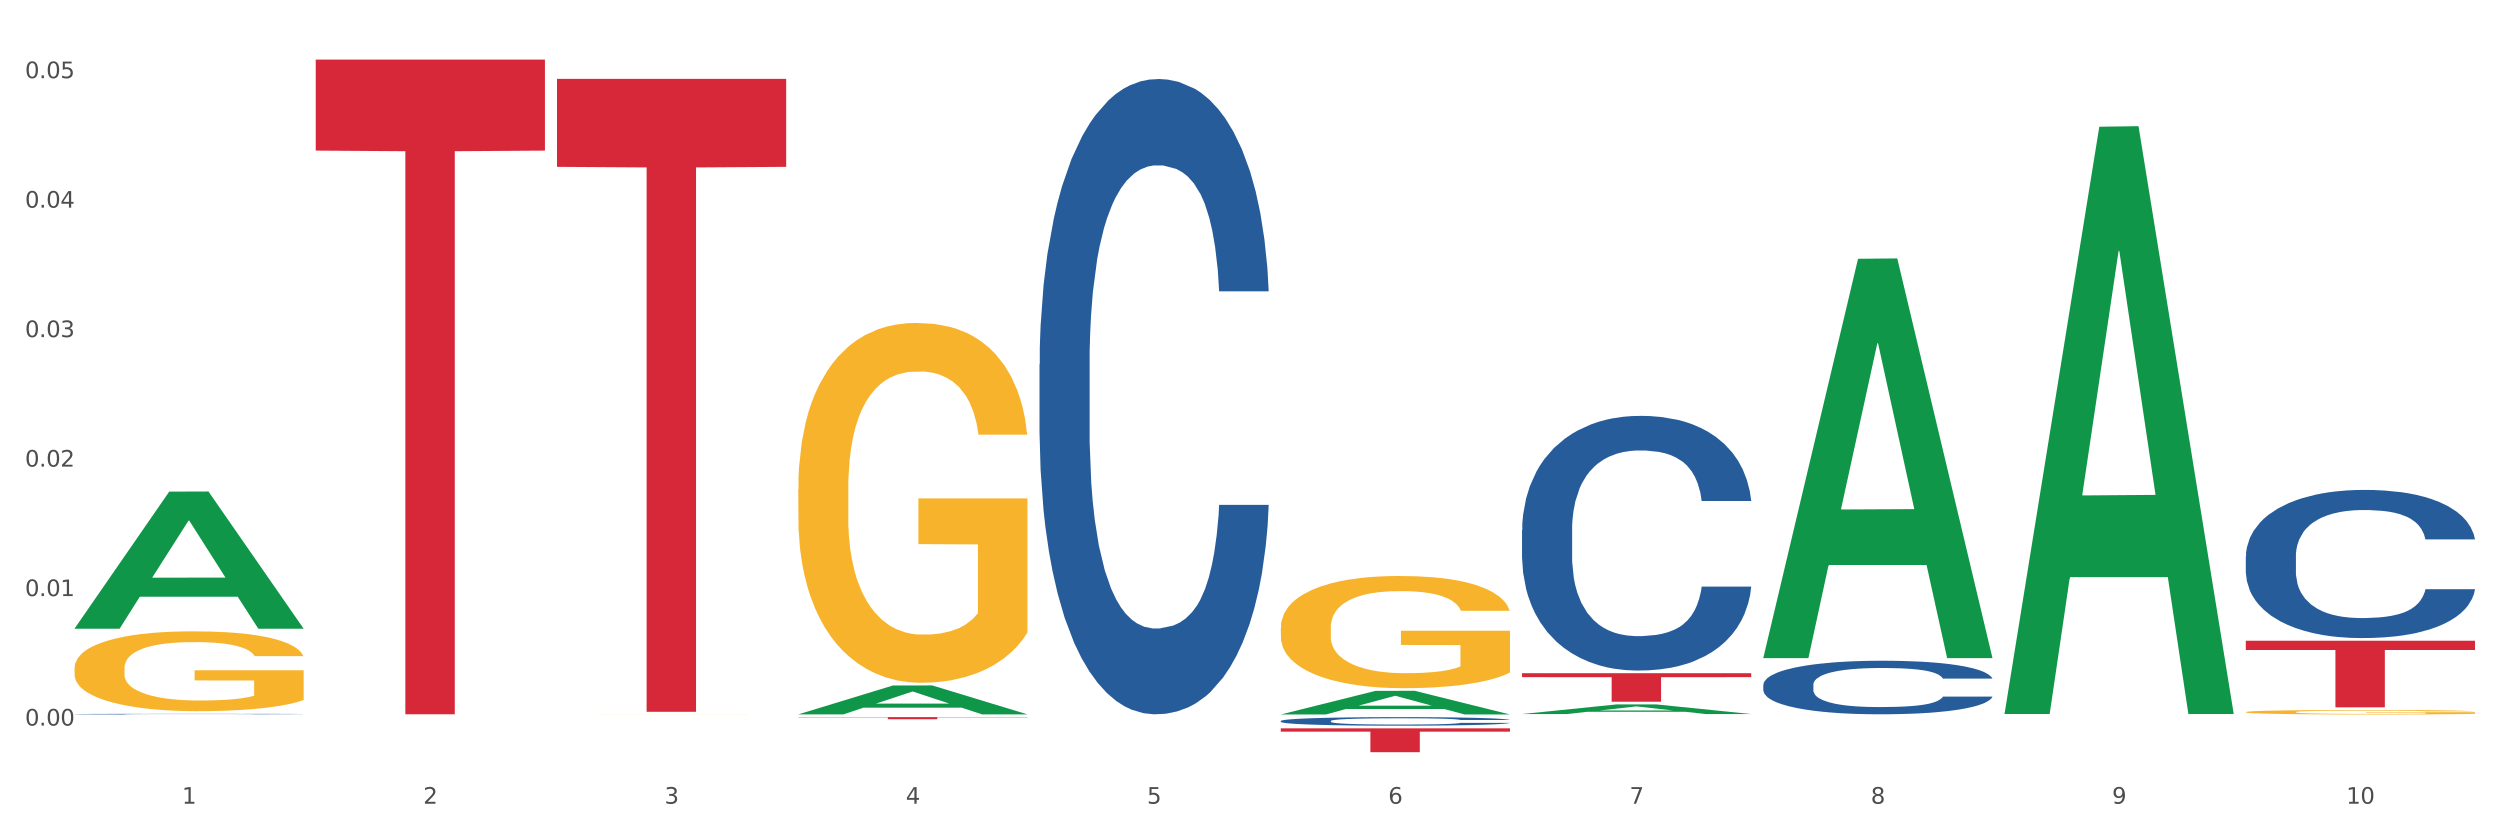 <?xml version="1.0" encoding="utf-8" standalone="no"?>
<!DOCTYPE svg PUBLIC "-//W3C//DTD SVG 1.1//EN"
  "http://www.w3.org/Graphics/SVG/1.1/DTD/svg11.dtd">
<svg xmlns:xlink="http://www.w3.org/1999/xlink" width="1080pt" height="360pt" viewBox="0 0 1080 360" xmlns="http://www.w3.org/2000/svg" version="1.1">
 <rect x="0" y="0" width="1080" height="360" fill="#333333" stroke="none"/>
 <defs>
  <style type="text/css">*{stroke-linejoin: round; stroke-linecap: butt}</style>
 </defs>
 <g id="figure_1">
  <g id="patch_1">
   <path d="M 0 360 
L 1080 360 
L 1080 0 
L 0 0 
z
" style="fill: #ffffff; stroke: #ffffff; stroke-linejoin: miter"/>
  </g>
  <g id="axes_1">
   <g id="matplotlib.axis_1">
    <g id="xtick_1">
     <g id="text_1">
      <!-- 1 -->
      <g style="fill: #4d4d4d" transform="translate(78.627 347.204) scale(0.096 -0.096)">
       <defs>
        <path id="DejaVuSans-31" d="M 794 531 
L 1825 531 
L 1825 4091 
L 703 3866 
L 703 4441 
L 1819 4666 
L 2450 4666 
L 2450 531 
L 3481 531 
L 3481 0 
L 794 0 
L 794 531 
z
" transform="scale(0.016)"/>
       </defs>
       <use xlink:href="#DejaVuSans-31"/>
      </g>
     </g>
    </g>
    <g id="xtick_2">
     <g id="text_2">
      <!-- 2 -->
      <g style="fill: #4d4d4d" transform="translate(182.851 347.204) scale(0.096 -0.096)">
       <defs>
        <path id="DejaVuSans-32" d="M 1228 531 
L 3431 531 
L 3431 0 
L 469 0 
L 469 531 
Q 828 903 1448 1529 
Q 2069 2156 2228 2338 
Q 2531 2678 2651 2914 
Q 2772 3150 2772 3378 
Q 2772 3750 2511 3984 
Q 2250 4219 1831 4219 
Q 1534 4219 1204 4116 
Q 875 4013 500 3803 
L 500 4441 
Q 881 4594 1212 4672 
Q 1544 4750 1819 4750 
Q 2544 4750 2975 4387 
Q 3406 4025 3406 3419 
Q 3406 3131 3298 2873 
Q 3191 2616 2906 2266 
Q 2828 2175 2409 1742 
Q 1991 1309 1228 531 
z
" transform="scale(0.016)"/>
       </defs>
       <use xlink:href="#DejaVuSans-32"/>
      </g>
     </g>
    </g>
    <g id="xtick_3">
     <g id="text_3">
      <!-- 3 -->
      <g style="fill: #4d4d4d" transform="translate(287.074 347.204) scale(0.096 -0.096)">
       <defs>
        <path id="DejaVuSans-33" d="M 2597 2516 
Q 3050 2419 3304 2112 
Q 3559 1806 3559 1356 
Q 3559 666 3084 287 
Q 2609 -91 1734 -91 
Q 1441 -91 1130 -33 
Q 819 25 488 141 
L 488 750 
Q 750 597 1062 519 
Q 1375 441 1716 441 
Q 2309 441 2620 675 
Q 2931 909 2931 1356 
Q 2931 1769 2642 2001 
Q 2353 2234 1838 2234 
L 1294 2234 
L 1294 2753 
L 1863 2753 
Q 2328 2753 2575 2939 
Q 2822 3125 2822 3475 
Q 2822 3834 2567 4026 
Q 2313 4219 1838 4219 
Q 1578 4219 1281 4162 
Q 984 4106 628 3988 
L 628 4550 
Q 988 4650 1302 4700 
Q 1616 4750 1894 4750 
Q 2613 4750 3031 4423 
Q 3450 4097 3450 3541 
Q 3450 3153 3228 2886 
Q 3006 2619 2597 2516 
z
" transform="scale(0.016)"/>
       </defs>
       <use xlink:href="#DejaVuSans-33"/>
      </g>
     </g>
    </g>
    <g id="xtick_4">
     <g id="text_4">
      <!-- 4 -->
      <g style="fill: #4d4d4d" transform="translate(391.298 347.204) scale(0.096 -0.096)">
       <defs>
        <path id="DejaVuSans-34" d="M 2419 4116 
L 825 1625 
L 2419 1625 
L 2419 4116 
z
M 2253 4666 
L 3047 4666 
L 3047 1625 
L 3713 1625 
L 3713 1100 
L 3047 1100 
L 3047 0 
L 2419 0 
L 2419 1100 
L 313 1100 
L 313 1709 
L 2253 4666 
z
" transform="scale(0.016)"/>
       </defs>
       <use xlink:href="#DejaVuSans-34"/>
      </g>
     </g>
    </g>
    <g id="xtick_5">
     <g id="text_5">
      <!-- 5 -->
      <g style="fill: #4d4d4d" transform="translate(495.522 347.204) scale(0.096 -0.096)">
       <defs>
        <path id="DejaVuSans-35" d="M 691 4666 
L 3169 4666 
L 3169 4134 
L 1269 4134 
L 1269 2991 
Q 1406 3038 1543 3061 
Q 1681 3084 1819 3084 
Q 2600 3084 3056 2656 
Q 3513 2228 3513 1497 
Q 3513 744 3044 326 
Q 2575 -91 1722 -91 
Q 1428 -91 1123 -41 
Q 819 9 494 109 
L 494 744 
Q 775 591 1075 516 
Q 1375 441 1709 441 
Q 2250 441 2565 725 
Q 2881 1009 2881 1497 
Q 2881 1984 2565 2268 
Q 2250 2553 1709 2553 
Q 1456 2553 1204 2497 
Q 953 2441 691 2322 
L 691 4666 
z
" transform="scale(0.016)"/>
       </defs>
       <use xlink:href="#DejaVuSans-35"/>
      </g>
     </g>
    </g>
    <g id="xtick_6">
     <g id="text_6">
      <!-- 6 -->
      <g style="fill: #4d4d4d" transform="translate(599.745 347.204) scale(0.096 -0.096)">
       <defs>
        <path id="DejaVuSans-36" d="M 2113 2584 
Q 1688 2584 1439 2293 
Q 1191 2003 1191 1497 
Q 1191 994 1439 701 
Q 1688 409 2113 409 
Q 2538 409 2786 701 
Q 3034 994 3034 1497 
Q 3034 2003 2786 2293 
Q 2538 2584 2113 2584 
z
M 3366 4563 
L 3366 3988 
Q 3128 4100 2886 4159 
Q 2644 4219 2406 4219 
Q 1781 4219 1451 3797 
Q 1122 3375 1075 2522 
Q 1259 2794 1537 2939 
Q 1816 3084 2150 3084 
Q 2853 3084 3261 2657 
Q 3669 2231 3669 1497 
Q 3669 778 3244 343 
Q 2819 -91 2113 -91 
Q 1303 -91 875 529 
Q 447 1150 447 2328 
Q 447 3434 972 4092 
Q 1497 4750 2381 4750 
Q 2619 4750 2861 4703 
Q 3103 4656 3366 4563 
z
" transform="scale(0.016)"/>
       </defs>
       <use xlink:href="#DejaVuSans-36"/>
      </g>
     </g>
    </g>
    <g id="xtick_7">
     <g id="text_7">
      <!-- 7 -->
      <g style="fill: #4d4d4d" transform="translate(703.969 347.204) scale(0.096 -0.096)">
       <defs>
        <path id="DejaVuSans-37" d="M 525 4666 
L 3525 4666 
L 3525 4397 
L 1831 0 
L 1172 0 
L 2766 4134 
L 525 4134 
L 525 4666 
z
" transform="scale(0.016)"/>
       </defs>
       <use xlink:href="#DejaVuSans-37"/>
      </g>
     </g>
    </g>
    <g id="xtick_8">
     <g id="text_8">
      <!-- 8 -->
      <g style="fill: #4d4d4d" transform="translate(808.193 347.204) scale(0.096 -0.096)">
       <defs>
        <path id="DejaVuSans-38" d="M 2034 2216 
Q 1584 2216 1326 1975 
Q 1069 1734 1069 1313 
Q 1069 891 1326 650 
Q 1584 409 2034 409 
Q 2484 409 2743 651 
Q 3003 894 3003 1313 
Q 3003 1734 2745 1975 
Q 2488 2216 2034 2216 
z
M 1403 2484 
Q 997 2584 770 2862 
Q 544 3141 544 3541 
Q 544 4100 942 4425 
Q 1341 4750 2034 4750 
Q 2731 4750 3128 4425 
Q 3525 4100 3525 3541 
Q 3525 3141 3298 2862 
Q 3072 2584 2669 2484 
Q 3125 2378 3379 2068 
Q 3634 1759 3634 1313 
Q 3634 634 3220 271 
Q 2806 -91 2034 -91 
Q 1263 -91 848 271 
Q 434 634 434 1313 
Q 434 1759 690 2068 
Q 947 2378 1403 2484 
z
M 1172 3481 
Q 1172 3119 1398 2916 
Q 1625 2713 2034 2713 
Q 2441 2713 2670 2916 
Q 2900 3119 2900 3481 
Q 2900 3844 2670 4047 
Q 2441 4250 2034 4250 
Q 1625 4250 1398 4047 
Q 1172 3844 1172 3481 
z
" transform="scale(0.016)"/>
       </defs>
       <use xlink:href="#DejaVuSans-38"/>
      </g>
     </g>
    </g>
    <g id="xtick_9">
     <g id="text_9">
      <!-- 9 -->
      <g style="fill: #4d4d4d" transform="translate(912.416 347.204) scale(0.096 -0.096)">
       <defs>
        <path id="DejaVuSans-39" d="M 703 97 
L 703 672 
Q 941 559 1184 500 
Q 1428 441 1663 441 
Q 2288 441 2617 861 
Q 2947 1281 2994 2138 
Q 2813 1869 2534 1725 
Q 2256 1581 1919 1581 
Q 1219 1581 811 2004 
Q 403 2428 403 3163 
Q 403 3881 828 4315 
Q 1253 4750 1959 4750 
Q 2769 4750 3195 4129 
Q 3622 3509 3622 2328 
Q 3622 1225 3098 567 
Q 2575 -91 1691 -91 
Q 1453 -91 1209 -44 
Q 966 3 703 97 
z
M 1959 2075 
Q 2384 2075 2632 2365 
Q 2881 2656 2881 3163 
Q 2881 3666 2632 3958 
Q 2384 4250 1959 4250 
Q 1534 4250 1286 3958 
Q 1038 3666 1038 3163 
Q 1038 2656 1286 2365 
Q 1534 2075 1959 2075 
z
" transform="scale(0.016)"/>
       </defs>
       <use xlink:href="#DejaVuSans-39"/>
      </g>
     </g>
    </g>
    <g id="xtick_10">
     <g id="text_10">
      <!-- 10 -->
      <g style="fill: #4d4d4d" transform="translate(1013.586 347.204) scale(0.096 -0.096)">
       <defs>
        <path id="DejaVuSans-30" d="M 2034 4250 
Q 1547 4250 1301 3770 
Q 1056 3291 1056 2328 
Q 1056 1369 1301 889 
Q 1547 409 2034 409 
Q 2525 409 2770 889 
Q 3016 1369 3016 2328 
Q 3016 3291 2770 3770 
Q 2525 4250 2034 4250 
z
M 2034 4750 
Q 2819 4750 3233 4129 
Q 3647 3509 3647 2328 
Q 3647 1150 3233 529 
Q 2819 -91 2034 -91 
Q 1250 -91 836 529 
Q 422 1150 422 2328 
Q 422 3509 836 4129 
Q 1250 4750 2034 4750 
z
" transform="scale(0.016)"/>
       </defs>
       <use xlink:href="#DejaVuSans-31"/>
       <use xlink:href="#DejaVuSans-30" transform="translate(63.623 0)"/>
      </g>
     </g>
    </g>
    <g id="xtick_11"/>
    <g id="xtick_12"/>
    <g id="xtick_13"/>
    <g id="xtick_14"/>
    <g id="xtick_15"/>
    <g id="xtick_16"/>
    <g id="xtick_17"/>
    <g id="xtick_18"/>
    <g id="xtick_19"/>
   </g>
   <g id="matplotlib.axis_2">
    <g id="ytick_1">
     <g id="text_11">
      <!-- 0.00 -->
      <g style="fill: #4d4d4d" transform="translate(10.8 313.445) scale(0.096 -0.096)">
       <defs>
        <path id="DejaVuSans-2e" d="M 684 794 
L 1344 794 
L 1344 0 
L 684 0 
L 684 794 
z
" transform="scale(0.016)"/>
       </defs>
       <use xlink:href="#DejaVuSans-30"/>
       <use xlink:href="#DejaVuSans-2e" transform="translate(63.623 0)"/>
       <use xlink:href="#DejaVuSans-30" transform="translate(95.41 0)"/>
       <use xlink:href="#DejaVuSans-30" transform="translate(159.033 0)"/>
      </g>
     </g>
    </g>
    <g id="ytick_2">
     <g id="text_12">
      <!-- 0.01 -->
      <g style="fill: #4d4d4d" transform="translate(10.8 257.511) scale(0.096 -0.096)">
       <use xlink:href="#DejaVuSans-30"/>
       <use xlink:href="#DejaVuSans-2e" transform="translate(63.623 0)"/>
       <use xlink:href="#DejaVuSans-30" transform="translate(95.41 0)"/>
       <use xlink:href="#DejaVuSans-31" transform="translate(159.033 0)"/>
      </g>
     </g>
    </g>
    <g id="ytick_3">
     <g id="text_13">
      <!-- 0.02 -->
      <g style="fill: #4d4d4d" transform="translate(10.8 201.576) scale(0.096 -0.096)">
       <use xlink:href="#DejaVuSans-30"/>
       <use xlink:href="#DejaVuSans-2e" transform="translate(63.623 0)"/>
       <use xlink:href="#DejaVuSans-30" transform="translate(95.41 0)"/>
       <use xlink:href="#DejaVuSans-32" transform="translate(159.033 0)"/>
      </g>
     </g>
    </g>
    <g id="ytick_4">
     <g id="text_14">
      <!-- 0.03 -->
      <g style="fill: #4d4d4d" transform="translate(10.8 145.642) scale(0.096 -0.096)">
       <use xlink:href="#DejaVuSans-30"/>
       <use xlink:href="#DejaVuSans-2e" transform="translate(63.623 0)"/>
       <use xlink:href="#DejaVuSans-30" transform="translate(95.41 0)"/>
       <use xlink:href="#DejaVuSans-33" transform="translate(159.033 0)"/>
      </g>
     </g>
    </g>
    <g id="ytick_5">
     <g id="text_15">
      <!-- 0.04 -->
      <g style="fill: #4d4d4d" transform="translate(10.8 89.708) scale(0.096 -0.096)">
       <use xlink:href="#DejaVuSans-30"/>
       <use xlink:href="#DejaVuSans-2e" transform="translate(63.623 0)"/>
       <use xlink:href="#DejaVuSans-30" transform="translate(95.41 0)"/>
       <use xlink:href="#DejaVuSans-34" transform="translate(159.033 0)"/>
      </g>
     </g>
    </g>
    <g id="ytick_6">
     <g id="text_16">
      <!-- 0.05 -->
      <g style="fill: #4d4d4d" transform="translate(10.8 33.774) scale(0.096 -0.096)">
       <use xlink:href="#DejaVuSans-30"/>
       <use xlink:href="#DejaVuSans-2e" transform="translate(63.623 0)"/>
       <use xlink:href="#DejaVuSans-30" transform="translate(95.41 0)"/>
       <use xlink:href="#DejaVuSans-35" transform="translate(159.033 0)"/>
      </g>
     </g>
    </g>
    <g id="ytick_7"/>
    <g id="ytick_8"/>
    <g id="ytick_9"/>
    <g id="ytick_10"/>
    <g id="ytick_11"/>
   </g>
   <g id="PolyCollection_1">
    <path d="M 32.175 271.496 
L 32.277 271.44 
L 73.107 212.381 
L 90.051 212.325 
L 131.187 271.607 
L 111.589 271.607 
L 102.709 257.803 
L 60.552 257.803 
L 60.246 258.025 
L 51.671 271.607 
L 32.175 271.607 
L 32.175 271.496 
L 65.86 249.564 
L 97.401 249.509 
L 81.783 224.961 
L 81.579 224.85 
L 81.375 225.017 
L 65.758 249.509 
L 65.86 249.564 
L 32.175 271.496 
z
" clip-path="url(#p82b0fb949b)" style="fill: #109648"/>
    <path d="M 32.175 288.681 
L 32.292 288.649 
L 32.292 287.515 
L 32.526 286.539 
L 33.695 284.177 
L 35.448 282.224 
L 36.734 281.185 
L 38.02 280.334 
L 39.54 279.484 
L 41.41 278.602 
L 44.8 277.31 
L 46.904 276.649 
L 49.476 275.956 
L 54.152 274.948 
L 57.542 274.381 
L 61.049 273.909 
L 66.777 273.342 
L 70.517 273.09 
L 74.492 272.901 
L 79.285 272.775 
L 82.909 272.744 
L 90.858 272.838 
L 97.638 273.121 
L 100.911 273.342 
L 105.119 273.72 
L 107.34 273.972 
L 110.964 274.476 
L 114.705 275.137 
L 117.277 275.704 
L 121.134 276.775 
L 124.057 277.846 
L 126.745 279.169 
L 128.148 280.082 
L 129.2 280.933 
L 130.135 281.909 
L 131.071 283.452 
L 110.029 283.452 
L 109.211 282.35 
L 107.925 281.311 
L 106.054 280.303 
L 104.418 279.673 
L 101.612 278.885 
L 99.041 278.381 
L 96.352 278.003 
L 93.079 277.688 
L 90.507 277.531 
L 86.883 277.405 
L 79.752 277.436 
L 74.96 277.688 
L 71.686 278.003 
L 69.582 278.287 
L 67.712 278.602 
L 65.608 279.043 
L 63.153 279.704 
L 61.399 280.303 
L 59.646 281.059 
L 58.243 281.814 
L 56.957 282.696 
L 55.905 283.641 
L 55.087 284.618 
L 54.386 285.814 
L 53.801 287.799 
L 53.801 292.114 
L 54.035 293.09 
L 54.619 294.381 
L 55.321 295.358 
L 56.49 296.523 
L 57.542 297.311 
L 59.529 298.444 
L 61.75 299.389 
L 63.504 299.988 
L 65.257 300.492 
L 68.296 301.185 
L 71.686 301.752 
L 74.609 302.098 
L 78.583 302.413 
L 81.272 302.539 
L 83.61 302.602 
L 89.338 302.602 
L 93.429 302.508 
L 97.988 302.287 
L 101.495 302.004 
L 104.418 301.657 
L 107.691 301.09 
L 109.795 300.555 
L 109.795 293.972 
L 84.078 293.941 
L 84.078 289.563 
L 131.187 289.563 
L 131.187 302.413 
L 129.2 303.074 
L 126.979 303.673 
L 124.641 304.208 
L 121.134 304.87 
L 116.926 305.5 
L 113.185 305.941 
L 109.211 306.319 
L 104.535 306.665 
L 98.456 306.98 
L 94.715 307.106 
L 90.039 307.2 
L 84.545 307.232 
L 79.752 307.169 
L 75.076 307.011 
L 70.167 306.728 
L 65.374 306.319 
L 61.75 305.909 
L 58.126 305.405 
L 54.269 304.744 
L 51.229 304.114 
L 48.891 303.547 
L 46.32 302.822 
L 43.514 301.878 
L 41.41 301.027 
L 39.54 300.145 
L 37.552 299.011 
L 36.15 298.035 
L 34.747 296.807 
L 33.928 295.893 
L 32.993 294.476 
L 32.292 292.492 
L 32.175 288.681 
z
" clip-path="url(#p82b0fb949b)" style="fill: #f7b32b"/>
    <path d="M 344.846 309.797 
L 443.858 309.797 
L 443.858 309.925 
L 404.91 309.925 
L 404.91 310.712 
L 383.559 310.712 
L 383.559 309.925 
L 344.846 309.925 
L 344.846 309.798 
L 344.846 309.797 
z
" clip-path="url(#p82b0fb949b)" style="fill: #d62839"/>
    <path d="M 240.622 34.078 
L 339.635 34.078 
L 339.635 72.074 
L 300.687 72.331 
L 300.687 307.496 
L 279.336 307.496 
L 279.336 72.331 
L 240.622 72.074 
L 240.622 34.334 
L 240.622 34.078 
z
" clip-path="url(#p82b0fb949b)" style="fill: #d62839"/>
    <path d="M 136.399 25.759 
L 235.411 25.759 
L 235.411 65.06 
L 196.463 65.325 
L 196.463 308.563 
L 175.112 308.563 
L 175.112 65.325 
L 136.399 65.06 
L 136.399 26.025 
L 136.399 25.759 
z
" clip-path="url(#p82b0fb949b)" style="fill: #d62839"/>
    <path d="M 32.175 308.5 
L 32.292 308.5 
L 32.292 308.492 
L 32.643 308.482 
L 33.931 308.463 
L 35.569 308.449 
L 38.378 308.432 
L 39.899 308.425 
L 41.889 308.418 
L 45.985 308.405 
L 50.667 308.394 
L 53.944 308.388 
L 56.401 308.385 
L 61.902 308.378 
L 65.062 308.375 
L 68.339 308.373 
L 71.148 308.371 
L 75.829 308.369 
L 79.575 308.368 
L 83.905 308.368 
L 87.533 308.368 
L 92.331 308.369 
L 99.354 308.373 
L 102.045 308.375 
L 105.674 308.378 
L 109.419 308.382 
L 112.462 308.386 
L 115.973 308.392 
L 119.601 308.4 
L 123.112 308.411 
L 125.57 308.42 
L 127.559 308.43 
L 129.315 308.442 
L 130.602 308.455 
L 131.187 308.466 
L 109.77 308.466 
L 109.185 308.456 
L 108.014 308.445 
L 106.844 308.438 
L 105.557 308.432 
L 103.567 308.426 
L 101.811 308.421 
L 98.886 308.416 
L 96.194 308.413 
L 93.97 308.411 
L 91.278 308.41 
L 85.543 308.408 
L 81.447 308.408 
L 78.872 308.409 
L 75.712 308.41 
L 73.021 308.412 
L 69.861 308.415 
L 67.403 308.418 
L 64.945 308.423 
L 63.541 308.426 
L 61.434 308.432 
L 60.03 308.437 
L 58.157 308.445 
L 57.104 308.451 
L 55.231 308.466 
L 54.412 308.478 
L 54.061 308.485 
L 53.827 308.494 
L 53.827 308.536 
L 54.529 308.554 
L 55.114 308.562 
L 56.05 308.572 
L 57.806 308.583 
L 60.381 308.595 
L 63.072 308.603 
L 65.296 308.608 
L 67.403 308.612 
L 69.509 308.615 
L 72.084 308.618 
L 74.191 308.619 
L 77.351 308.621 
L 81.096 308.622 
L 84.022 308.622 
L 89.991 308.62 
L 92.683 308.619 
L 95.257 308.617 
L 98.066 308.614 
L 100.29 308.611 
L 101.577 308.609 
L 103.684 308.603 
L 105.322 308.598 
L 106.727 308.592 
L 107.663 308.587 
L 108.717 308.579 
L 109.536 308.569 
L 109.77 308.565 
L 131.187 308.565 
L 130.719 308.574 
L 129.9 308.584 
L 128.262 308.596 
L 126.974 308.603 
L 124.985 308.612 
L 122.878 308.62 
L 119.952 308.628 
L 117.26 308.634 
L 114.451 308.64 
L 111.408 308.644 
L 105.908 308.651 
L 103.918 308.653 
L 99.705 308.656 
L 96.428 308.658 
L 91.629 308.66 
L 86.714 308.661 
L 81.564 308.661 
L 77 308.661 
L 71.967 308.659 
L 68.807 308.658 
L 65.296 308.655 
L 61.2 308.651 
L 57.338 308.647 
L 53.71 308.641 
L 50.316 308.635 
L 47.156 308.628 
L 43.059 308.617 
L 40.016 308.606 
L 37.793 308.595 
L 36.271 308.586 
L 34.75 308.575 
L 33.931 308.567 
L 32.643 308.549 
L 32.175 308.531 
L 32.175 308.5 
z
" clip-path="url(#p82b0fb949b)" style="fill: #255c99"/>
    <path d="M 449.069 157.447 
L 449.187 157.196 
L 449.187 150.178 
L 449.538 140.653 
L 450.825 123.108 
L 452.464 109.824 
L 455.272 94.283 
L 456.794 87.767 
L 458.783 80.498 
L 462.88 68.717 
L 467.561 58.692 
L 470.838 53.177 
L 473.296 49.668 
L 478.797 43.402 
L 481.957 40.645 
L 485.234 38.389 
L 488.042 36.885 
L 492.724 35.131 
L 496.469 34.379 
L 500.799 34.128 
L 504.427 34.379 
L 509.226 35.381 
L 516.248 38.389 
L 518.94 40.144 
L 522.568 43.151 
L 526.313 47.162 
L 529.356 51.172 
L 532.867 56.937 
L 536.495 64.456 
L 540.006 73.981 
L 542.464 82.754 
L 544.454 92.028 
L 546.209 103.307 
L 547.497 115.588 
L 548.082 125.865 
L 526.664 125.865 
L 526.079 116.591 
L 524.909 106.565 
L 523.738 99.798 
L 522.451 94.283 
L 520.461 88.017 
L 518.706 84.007 
L 515.78 79.245 
L 513.088 76.237 
L 510.864 74.482 
L 508.173 72.978 
L 502.438 71.475 
L 498.342 71.475 
L 495.767 71.976 
L 492.607 73.229 
L 489.915 74.984 
L 486.755 77.991 
L 484.297 81.25 
L 481.84 85.511 
L 480.435 88.519 
L 478.328 94.033 
L 476.924 98.544 
L 475.051 106.315 
L 473.998 111.829 
L 472.126 126.116 
L 471.306 136.643 
L 470.955 143.912 
L 470.721 151.932 
L 470.721 191.033 
L 471.423 208.579 
L 472.009 216.098 
L 472.945 224.62 
L 474.7 235.648 
L 477.275 246.426 
L 479.967 254.196 
L 482.191 258.959 
L 484.297 262.468 
L 486.404 265.225 
L 488.979 267.731 
L 491.085 269.235 
L 494.245 270.739 
L 497.991 271.491 
L 500.916 271.491 
L 506.885 270.238 
L 509.577 268.984 
L 512.152 267.23 
L 514.961 264.473 
L 517.184 261.465 
L 518.472 259.209 
L 520.578 254.447 
L 522.217 249.434 
L 523.621 243.669 
L 524.558 238.656 
L 525.611 231.137 
L 526.43 222.615 
L 526.664 218.103 
L 548.082 218.103 
L 547.614 227.126 
L 546.795 235.899 
L 545.156 247.679 
L 543.869 254.447 
L 541.879 262.718 
L 539.772 269.736 
L 536.846 277.506 
L 534.155 283.271 
L 531.346 288.284 
L 528.303 292.796 
L 522.802 299.062 
L 520.813 300.817 
L 516.599 303.824 
L 513.322 305.579 
L 508.524 307.333 
L 503.608 308.336 
L 498.459 308.587 
L 493.894 308.085 
L 488.862 306.582 
L 485.702 305.078 
L 482.191 302.822 
L 478.094 299.313 
L 474.232 295.052 
L 470.604 290.039 
L 467.21 284.274 
L 464.05 277.757 
L 459.954 266.979 
L 456.911 256.452 
L 454.687 246.677 
L 453.166 238.406 
L 451.644 227.878 
L 450.825 220.61 
L 449.538 203.064 
L 449.069 186.772 
L 449.069 157.447 
z
" clip-path="url(#p82b0fb949b)" style="fill: #255c99"/>
    <path d="M 657.517 290.818 
L 756.529 290.818 
L 756.529 292.533 
L 717.581 292.544 
L 717.581 303.155 
L 696.23 303.155 
L 696.23 292.544 
L 657.517 292.533 
L 657.517 290.83 
L 657.517 290.818 
z
" clip-path="url(#p82b0fb949b)" style="fill: #d62839"/>
    <path d="M 553.293 311.461 
L 553.41 311.457 
L 553.41 311.363 
L 553.761 311.234 
L 555.049 310.998 
L 556.687 310.818 
L 559.496 310.609 
L 561.017 310.521 
L 563.007 310.423 
L 567.103 310.264 
L 571.785 310.129 
L 575.062 310.054 
L 577.52 310.007 
L 583.02 309.923 
L 586.18 309.885 
L 589.457 309.855 
L 592.266 309.835 
L 596.948 309.811 
L 600.693 309.801 
L 605.023 309.797 
L 608.651 309.801 
L 613.45 309.814 
L 620.472 309.855 
L 623.164 309.879 
L 626.792 309.919 
L 630.537 309.973 
L 633.58 310.027 
L 637.091 310.105 
L 640.719 310.207 
L 644.23 310.335 
L 646.688 310.453 
L 648.677 310.578 
L 650.433 310.731 
L 651.72 310.896 
L 652.306 311.035 
L 630.888 311.035 
L 630.303 310.91 
L 629.132 310.774 
L 627.962 310.683 
L 626.675 310.609 
L 624.685 310.524 
L 622.929 310.47 
L 620.004 310.406 
L 617.312 310.365 
L 615.088 310.342 
L 612.396 310.321 
L 606.661 310.301 
L 602.565 310.301 
L 599.99 310.308 
L 596.83 310.325 
L 594.139 310.349 
L 590.979 310.389 
L 588.521 310.433 
L 586.063 310.49 
L 584.659 310.531 
L 582.552 310.605 
L 581.148 310.666 
L 579.275 310.771 
L 578.222 310.845 
L 576.349 311.038 
L 575.53 311.18 
L 575.179 311.278 
L 574.945 311.386 
L 574.945 311.914 
L 575.647 312.15 
L 576.232 312.252 
L 577.168 312.367 
L 578.924 312.516 
L 581.499 312.661 
L 584.191 312.766 
L 586.414 312.83 
L 588.521 312.877 
L 590.628 312.914 
L 593.202 312.948 
L 595.309 312.969 
L 598.469 312.989 
L 602.214 312.999 
L 605.14 312.999 
L 611.109 312.982 
L 613.801 312.965 
L 616.375 312.942 
L 619.184 312.904 
L 621.408 312.864 
L 622.695 312.833 
L 624.802 312.769 
L 626.441 312.702 
L 627.845 312.624 
L 628.781 312.556 
L 629.835 312.455 
L 630.654 312.34 
L 630.888 312.279 
L 652.306 312.279 
L 651.837 312.401 
L 651.018 312.519 
L 649.38 312.678 
L 648.092 312.769 
L 646.103 312.881 
L 643.996 312.975 
L 641.07 313.08 
L 638.378 313.158 
L 635.569 313.226 
L 632.526 313.286 
L 627.026 313.371 
L 625.036 313.395 
L 620.823 313.435 
L 617.546 313.459 
L 612.747 313.482 
L 607.832 313.496 
L 602.682 313.499 
L 598.118 313.493 
L 593.085 313.472 
L 589.925 313.452 
L 586.414 313.422 
L 582.318 313.374 
L 578.456 313.317 
L 574.828 313.249 
L 571.434 313.171 
L 568.274 313.084 
L 564.177 312.938 
L 561.135 312.796 
L 558.911 312.664 
L 557.389 312.553 
L 555.868 312.411 
L 555.049 312.313 
L 553.761 312.076 
L 553.293 311.856 
L 553.293 311.461 
z
" clip-path="url(#p82b0fb949b)" style="fill: #255c99"/>
    <path d="M 761.74 295.832 
L 761.857 295.811 
L 761.857 295.22 
L 762.208 294.417 
L 763.496 292.938 
L 765.134 291.818 
L 767.943 290.509 
L 769.465 289.959 
L 771.454 289.347 
L 775.551 288.354 
L 780.232 287.509 
L 783.509 287.044 
L 785.967 286.748 
L 791.467 286.22 
L 794.627 285.988 
L 797.904 285.798 
L 800.713 285.671 
L 805.395 285.523 
L 809.14 285.46 
L 813.47 285.439 
L 817.098 285.46 
L 821.897 285.544 
L 828.919 285.798 
L 831.611 285.946 
L 835.239 286.199 
L 838.984 286.537 
L 842.027 286.875 
L 845.538 287.361 
L 849.166 287.995 
L 852.677 288.798 
L 855.135 289.537 
L 857.125 290.319 
L 858.88 291.269 
L 860.168 292.304 
L 860.753 293.17 
L 839.335 293.17 
L 838.75 292.389 
L 837.58 291.544 
L 836.409 290.973 
L 835.122 290.509 
L 833.132 289.981 
L 831.377 289.643 
L 828.451 289.241 
L 825.759 288.988 
L 823.535 288.84 
L 820.843 288.713 
L 815.109 288.586 
L 811.012 288.586 
L 808.438 288.629 
L 805.278 288.734 
L 802.586 288.882 
L 799.426 289.136 
L 796.968 289.41 
L 794.51 289.769 
L 793.106 290.023 
L 790.999 290.488 
L 789.595 290.868 
L 787.722 291.523 
L 786.669 291.987 
L 784.796 293.192 
L 783.977 294.079 
L 783.626 294.692 
L 783.392 295.368 
L 783.392 298.663 
L 784.094 300.142 
L 784.679 300.776 
L 785.616 301.494 
L 787.371 302.423 
L 789.946 303.332 
L 792.638 303.987 
L 794.862 304.388 
L 796.968 304.684 
L 799.075 304.916 
L 801.65 305.127 
L 803.756 305.254 
L 806.916 305.381 
L 810.661 305.444 
L 813.587 305.444 
L 819.556 305.339 
L 822.248 305.233 
L 824.823 305.085 
L 827.632 304.853 
L 829.855 304.599 
L 831.143 304.409 
L 833.249 304.008 
L 834.888 303.585 
L 836.292 303.099 
L 837.229 302.677 
L 838.282 302.043 
L 839.101 301.325 
L 839.335 300.945 
L 860.753 300.945 
L 860.285 301.705 
L 859.465 302.444 
L 857.827 303.437 
L 856.539 304.008 
L 854.55 304.705 
L 852.443 305.296 
L 849.517 305.951 
L 846.825 306.437 
L 844.017 306.86 
L 840.974 307.24 
L 835.473 307.768 
L 833.483 307.916 
L 829.27 308.169 
L 825.993 308.317 
L 821.195 308.465 
L 816.279 308.55 
L 811.13 308.571 
L 806.565 308.529 
L 801.533 308.402 
L 798.373 308.275 
L 794.862 308.085 
L 790.765 307.789 
L 786.903 307.43 
L 783.275 307.008 
L 779.881 306.522 
L 776.721 305.972 
L 772.625 305.064 
L 769.582 304.177 
L 767.358 303.353 
L 765.837 302.656 
L 764.315 301.768 
L 763.496 301.156 
L 762.208 299.677 
L 761.74 298.304 
L 761.74 295.832 
z
" clip-path="url(#p82b0fb949b)" style="fill: #255c99"/>
    <path d="M 970.188 240.399 
L 970.305 240.341 
L 970.305 238.704 
L 970.656 236.482 
L 971.943 232.39 
L 973.582 229.292 
L 976.39 225.667 
L 977.912 224.147 
L 979.902 222.452 
L 983.998 219.705 
L 988.679 217.366 
L 991.956 216.08 
L 994.414 215.262 
L 999.915 213.8 
L 1003.075 213.157 
L 1006.352 212.631 
L 1009.161 212.28 
L 1013.842 211.871 
L 1017.587 211.696 
L 1021.917 211.637 
L 1025.546 211.696 
L 1030.344 211.93 
L 1037.366 212.631 
L 1040.058 213.04 
L 1043.686 213.742 
L 1047.431 214.677 
L 1050.474 215.612 
L 1053.985 216.957 
L 1057.613 218.711 
L 1061.125 220.932 
L 1063.582 222.978 
L 1065.572 225.141 
L 1067.327 227.772 
L 1068.615 230.636 
L 1069.2 233.033 
L 1047.782 233.033 
L 1047.197 230.87 
L 1046.027 228.532 
L 1044.857 226.953 
L 1043.569 225.667 
L 1041.58 224.206 
L 1039.824 223.271 
L 1036.898 222.16 
L 1034.206 221.458 
L 1031.983 221.049 
L 1029.291 220.698 
L 1023.556 220.348 
L 1019.46 220.348 
L 1016.885 220.465 
L 1013.725 220.757 
L 1011.033 221.166 
L 1007.873 221.868 
L 1005.415 222.628 
L 1002.958 223.621 
L 1001.553 224.323 
L 999.447 225.609 
L 998.042 226.661 
L 996.17 228.473 
L 995.116 229.76 
L 993.244 233.092 
L 992.424 235.547 
L 992.073 237.242 
L 991.839 239.113 
L 991.839 248.232 
L 992.541 252.325 
L 993.127 254.078 
L 994.063 256.066 
L 995.818 258.638 
L 998.393 261.152 
L 1001.085 262.964 
L 1003.309 264.075 
L 1005.415 264.893 
L 1007.522 265.536 
L 1010.097 266.121 
L 1012.203 266.472 
L 1015.363 266.822 
L 1019.109 266.998 
L 1022.035 266.998 
L 1028.003 266.705 
L 1030.695 266.413 
L 1033.27 266.004 
L 1036.079 265.361 
L 1038.303 264.659 
L 1039.59 264.133 
L 1041.697 263.023 
L 1043.335 261.853 
L 1044.739 260.509 
L 1045.676 259.34 
L 1046.729 257.586 
L 1047.548 255.598 
L 1047.782 254.546 
L 1069.2 254.546 
L 1068.732 256.651 
L 1067.913 258.697 
L 1066.274 261.444 
L 1064.987 263.023 
L 1062.997 264.952 
L 1060.89 266.589 
L 1057.965 268.401 
L 1055.273 269.745 
L 1052.464 270.914 
L 1049.421 271.967 
L 1043.92 273.428 
L 1041.931 273.837 
L 1037.717 274.539 
L 1034.44 274.948 
L 1029.642 275.357 
L 1024.726 275.591 
L 1019.577 275.65 
L 1015.012 275.533 
L 1009.98 275.182 
L 1006.82 274.831 
L 1003.309 274.305 
L 999.212 273.487 
L 995.35 272.493 
L 991.722 271.324 
L 988.328 269.979 
L 985.168 268.459 
L 981.072 265.945 
L 978.029 263.49 
L 975.805 261.21 
L 974.284 259.281 
L 972.762 256.826 
L 971.943 255.131 
L 970.656 251.039 
L 970.188 247.239 
L 970.188 240.399 
z
" clip-path="url(#p82b0fb949b)" style="fill: #255c99"/>
    <path d="M 970.188 307.615 
L 970.304 307.613 
L 970.304 307.549 
L 970.538 307.494 
L 971.707 307.361 
L 973.461 307.251 
L 974.747 307.192 
L 976.032 307.144 
L 977.552 307.096 
L 979.422 307.046 
L 982.813 306.973 
L 984.917 306.936 
L 987.488 306.897 
L 992.164 306.84 
L 995.554 306.808 
L 999.061 306.782 
L 1004.789 306.75 
L 1008.53 306.735 
L 1012.505 306.725 
L 1017.297 306.718 
L 1020.921 306.716 
L 1028.87 306.721 
L 1035.65 306.737 
L 1038.923 306.75 
L 1043.132 306.771 
L 1045.353 306.785 
L 1048.977 306.814 
L 1052.717 306.851 
L 1055.289 306.883 
L 1059.147 306.943 
L 1062.069 307.004 
L 1064.758 307.078 
L 1066.161 307.13 
L 1067.213 307.178 
L 1068.148 307.233 
L 1069.083 307.32 
L 1048.041 307.32 
L 1047.223 307.258 
L 1045.937 307.199 
L 1044.067 307.142 
L 1042.43 307.107 
L 1039.625 307.062 
L 1037.053 307.034 
L 1034.364 307.013 
L 1031.091 306.995 
L 1028.52 306.986 
L 1024.896 306.979 
L 1017.765 306.981 
L 1012.972 306.995 
L 1009.699 307.013 
L 1007.595 307.029 
L 1005.724 307.046 
L 1003.62 307.071 
L 1001.165 307.109 
L 999.412 307.142 
L 997.659 307.185 
L 996.256 307.228 
L 994.97 307.277 
L 993.918 307.331 
L 993.1 307.386 
L 992.398 307.453 
L 991.814 307.565 
L 991.814 307.809 
L 992.047 307.864 
L 992.632 307.936 
L 993.333 307.992 
L 994.502 308.057 
L 995.554 308.102 
L 997.542 308.166 
L 999.763 308.219 
L 1001.516 308.253 
L 1003.27 308.281 
L 1006.309 308.32 
L 1009.699 308.352 
L 1012.621 308.372 
L 1016.596 308.389 
L 1019.285 308.397 
L 1021.623 308.4 
L 1027.351 308.4 
L 1031.442 308.395 
L 1036.001 308.382 
L 1039.508 308.366 
L 1042.43 308.347 
L 1045.704 308.315 
L 1047.808 308.285 
L 1047.808 307.913 
L 1022.09 307.912 
L 1022.09 307.665 
L 1069.2 307.665 
L 1069.2 308.389 
L 1067.213 308.427 
L 1064.992 308.461 
L 1062.654 308.491 
L 1059.147 308.528 
L 1054.938 308.564 
L 1051.198 308.588 
L 1047.223 308.61 
L 1042.547 308.629 
L 1036.469 308.647 
L 1032.728 308.654 
L 1028.052 308.66 
L 1022.558 308.661 
L 1017.765 308.658 
L 1013.089 308.649 
L 1008.179 308.633 
L 1003.387 308.61 
L 999.763 308.587 
L 996.139 308.558 
L 992.281 308.521 
L 989.242 308.485 
L 986.904 308.453 
L 984.332 308.413 
L 981.527 308.359 
L 979.422 308.311 
L 977.552 308.262 
L 975.565 308.198 
L 974.162 308.143 
L 972.759 308.073 
L 971.941 308.022 
L 971.006 307.942 
L 970.304 307.83 
L 970.188 307.615 
z
" clip-path="url(#p82b0fb949b)" style="fill: #f7b32b"/>
    <path d="M 553.293 271.227 
L 553.41 271.183 
L 553.41 269.589 
L 553.644 268.217 
L 554.813 264.897 
L 556.566 262.153 
L 557.852 260.692 
L 559.138 259.497 
L 560.658 258.301 
L 562.528 257.062 
L 565.918 255.247 
L 568.022 254.317 
L 570.594 253.343 
L 575.27 251.927 
L 578.66 251.13 
L 582.167 250.466 
L 587.895 249.669 
L 591.636 249.315 
L 595.61 249.05 
L 600.403 248.873 
L 604.027 248.828 
L 611.976 248.961 
L 618.756 249.359 
L 622.029 249.669 
L 626.237 250.201 
L 628.458 250.555 
L 632.082 251.263 
L 635.823 252.193 
L 638.395 252.989 
L 642.252 254.494 
L 645.175 255.999 
L 647.863 257.859 
L 649.266 259.142 
L 650.318 260.338 
L 651.253 261.71 
L 652.189 263.879 
L 631.147 263.879 
L 630.329 262.33 
L 629.043 260.869 
L 627.173 259.452 
L 625.536 258.567 
L 622.73 257.46 
L 620.159 256.752 
L 617.47 256.221 
L 614.197 255.778 
L 611.625 255.557 
L 608.001 255.38 
L 600.87 255.424 
L 596.078 255.778 
L 592.805 256.221 
L 590.7 256.619 
L 588.83 257.062 
L 586.726 257.682 
L 584.271 258.611 
L 582.518 259.452 
L 580.764 260.515 
L 579.361 261.577 
L 578.075 262.817 
L 577.023 264.145 
L 576.205 265.517 
L 575.504 267.199 
L 574.919 269.988 
L 574.919 276.052 
L 575.153 277.424 
L 575.737 279.239 
L 576.439 280.612 
L 577.608 282.25 
L 578.66 283.356 
L 580.647 284.95 
L 582.868 286.278 
L 584.622 287.119 
L 586.375 287.827 
L 589.415 288.801 
L 592.805 289.598 
L 595.727 290.085 
L 599.702 290.527 
L 602.39 290.704 
L 604.728 290.793 
L 610.456 290.793 
L 614.548 290.66 
L 619.107 290.35 
L 622.613 289.952 
L 625.536 289.465 
L 628.809 288.668 
L 630.913 287.916 
L 630.913 278.664 
L 605.196 278.62 
L 605.196 272.467 
L 652.306 272.467 
L 652.306 290.527 
L 650.318 291.457 
L 648.097 292.298 
L 645.759 293.051 
L 642.252 293.98 
L 638.044 294.866 
L 634.303 295.485 
L 630.329 296.016 
L 625.653 296.503 
L 619.574 296.946 
L 615.833 297.123 
L 611.158 297.256 
L 605.663 297.3 
L 600.87 297.212 
L 596.195 296.99 
L 591.285 296.592 
L 586.492 296.016 
L 582.868 295.441 
L 579.244 294.733 
L 575.387 293.803 
L 572.347 292.918 
L 570.009 292.121 
L 567.438 291.103 
L 564.632 289.775 
L 562.528 288.58 
L 560.658 287.34 
L 558.67 285.747 
L 557.268 284.374 
L 555.865 282.648 
L 555.047 281.364 
L 554.111 279.372 
L 553.41 276.583 
L 553.293 271.227 
z
" clip-path="url(#p82b0fb949b)" style="fill: #f7b32b"/>
    <path d="M 344.846 211.339 
L 344.963 211.197 
L 344.963 206.086 
L 345.197 201.684 
L 346.366 191.035 
L 348.119 182.232 
L 349.405 177.546 
L 350.691 173.712 
L 352.21 169.879 
L 354.081 165.903 
L 357.471 160.082 
L 359.575 157.1 
L 362.147 153.976 
L 366.823 149.432 
L 370.213 146.877 
L 373.72 144.747 
L 379.448 142.191 
L 383.188 141.055 
L 387.163 140.203 
L 391.956 139.635 
L 395.579 139.493 
L 403.529 139.919 
L 410.309 141.197 
L 413.582 142.191 
L 417.79 143.895 
L 420.011 145.031 
L 423.635 147.303 
L 427.376 150.284 
L 429.947 152.84 
L 433.805 157.668 
L 436.728 162.495 
L 439.416 168.459 
L 440.819 172.576 
L 441.871 176.41 
L 442.806 180.812 
L 443.741 187.769 
L 422.7 187.769 
L 421.882 182.8 
L 420.596 178.114 
L 418.725 173.57 
L 417.089 170.731 
L 414.283 167.181 
L 411.711 164.909 
L 409.023 163.205 
L 405.75 161.785 
L 403.178 161.075 
L 399.554 160.507 
L 392.423 160.649 
L 387.63 161.785 
L 384.357 163.205 
L 382.253 164.483 
L 380.383 165.903 
L 378.279 167.891 
L 375.824 170.873 
L 374.07 173.57 
L 372.317 176.978 
L 370.914 180.386 
L 369.628 184.361 
L 368.576 188.621 
L 367.758 193.023 
L 367.056 198.418 
L 366.472 207.364 
L 366.472 226.816 
L 366.706 231.217 
L 367.29 237.039 
L 367.992 241.441 
L 369.161 246.694 
L 370.213 250.244 
L 372.2 255.355 
L 374.421 259.615 
L 376.174 262.313 
L 377.928 264.585 
L 380.967 267.708 
L 384.357 270.264 
L 387.28 271.826 
L 391.254 273.246 
L 393.943 273.814 
L 396.281 274.098 
L 402.009 274.098 
L 406.1 273.672 
L 410.659 272.678 
L 414.166 271.4 
L 417.089 269.838 
L 420.362 267.282 
L 422.466 264.869 
L 422.466 235.193 
L 396.748 235.051 
L 396.748 215.315 
L 443.858 215.315 
L 443.858 273.246 
L 441.871 276.228 
L 439.65 278.925 
L 437.312 281.339 
L 433.805 284.321 
L 429.597 287.161 
L 425.856 289.149 
L 421.882 290.852 
L 417.206 292.414 
L 411.127 293.834 
L 407.386 294.402 
L 402.71 294.828 
L 397.216 294.97 
L 392.423 294.686 
L 387.747 293.976 
L 382.838 292.698 
L 378.045 290.852 
L 374.421 289.007 
L 370.797 286.735 
L 366.94 283.753 
L 363.9 280.913 
L 361.562 278.357 
L 358.99 275.092 
L 356.185 270.832 
L 354.081 266.998 
L 352.21 263.023 
L 350.223 257.911 
L 348.82 253.51 
L 347.418 247.972 
L 346.599 243.854 
L 345.664 237.465 
L 344.963 228.52 
L 344.846 211.339 
z
" clip-path="url(#p82b0fb949b)" style="fill: #f7b32b"/>
    <path d="M 240.622 308.646 
L 240.739 308.646 
L 240.739 308.645 
L 240.973 308.644 
L 242.142 308.642 
L 243.895 308.64 
L 245.181 308.64 
L 246.467 308.639 
L 247.987 308.638 
L 249.857 308.637 
L 253.247 308.636 
L 255.351 308.636 
L 257.923 308.635 
L 262.599 308.634 
L 265.989 308.634 
L 269.496 308.634 
L 275.224 308.633 
L 278.965 308.633 
L 282.939 308.633 
L 287.732 308.633 
L 291.356 308.633 
L 299.305 308.633 
L 306.085 308.633 
L 309.358 308.633 
L 313.566 308.633 
L 315.788 308.634 
L 319.411 308.634 
L 323.152 308.635 
L 325.724 308.635 
L 329.581 308.636 
L 332.504 308.637 
L 335.193 308.638 
L 336.595 308.639 
L 337.647 308.639 
L 338.583 308.64 
L 339.518 308.642 
L 318.476 308.642 
L 317.658 308.641 
L 316.372 308.64 
L 314.502 308.639 
L 312.865 308.638 
L 310.06 308.638 
L 307.488 308.637 
L 304.799 308.637 
L 301.526 308.637 
L 298.954 308.637 
L 295.33 308.636 
L 288.2 308.637 
L 283.407 308.637 
L 280.134 308.637 
L 278.03 308.637 
L 276.159 308.637 
L 274.055 308.638 
L 271.6 308.638 
L 269.847 308.639 
L 268.093 308.64 
L 266.69 308.64 
L 265.405 308.641 
L 264.352 308.642 
L 263.534 308.642 
L 262.833 308.643 
L 262.248 308.645 
L 262.248 308.649 
L 262.482 308.65 
L 263.067 308.651 
L 263.768 308.651 
L 264.937 308.652 
L 265.989 308.653 
L 267.976 308.654 
L 270.197 308.655 
L 271.951 308.655 
L 273.704 308.656 
L 276.744 308.656 
L 280.134 308.657 
L 283.056 308.657 
L 287.031 308.657 
L 289.719 308.657 
L 292.057 308.657 
L 297.785 308.657 
L 301.877 308.657 
L 306.436 308.657 
L 309.943 308.657 
L 312.865 308.657 
L 316.138 308.656 
L 318.242 308.656 
L 318.242 308.65 
L 292.525 308.65 
L 292.525 308.647 
L 339.635 308.647 
L 339.635 308.657 
L 337.647 308.658 
L 335.426 308.658 
L 333.088 308.659 
L 329.581 308.659 
L 325.373 308.66 
L 321.632 308.66 
L 317.658 308.661 
L 312.982 308.661 
L 306.903 308.661 
L 303.163 308.661 
L 298.487 308.661 
L 292.992 308.661 
L 288.2 308.661 
L 283.524 308.661 
L 278.614 308.661 
L 273.821 308.661 
L 270.197 308.66 
L 266.574 308.66 
L 262.716 308.659 
L 259.677 308.659 
L 257.339 308.658 
L 254.767 308.658 
L 251.961 308.657 
L 249.857 308.656 
L 247.987 308.655 
L 246 308.654 
L 244.597 308.654 
L 243.194 308.653 
L 242.376 308.652 
L 241.441 308.651 
L 240.739 308.649 
L 240.622 308.646 
z
" clip-path="url(#p82b0fb949b)" style="fill: #f7b32b"/>
    <path d="M 657.517 229.088 
L 657.634 228.988 
L 657.634 226.174 
L 657.985 222.356 
L 659.272 215.322 
L 660.911 209.996 
L 663.72 203.766 
L 665.241 201.153 
L 667.231 198.239 
L 671.327 193.516 
L 676.008 189.497 
L 679.285 187.286 
L 681.743 185.879 
L 687.244 183.367 
L 690.404 182.262 
L 693.681 181.357 
L 696.49 180.754 
L 701.171 180.051 
L 704.916 179.749 
L 709.247 179.649 
L 712.875 179.749 
L 717.673 180.151 
L 724.695 181.357 
L 727.387 182.061 
L 731.015 183.266 
L 734.76 184.874 
L 737.803 186.482 
L 741.314 188.793 
L 744.943 191.808 
L 748.454 195.626 
L 750.911 199.143 
L 752.901 202.861 
L 754.657 207.383 
L 755.944 212.307 
L 756.529 216.427 
L 735.112 216.427 
L 734.526 212.709 
L 733.356 208.69 
L 732.186 205.976 
L 730.898 203.766 
L 728.909 201.254 
L 727.153 199.646 
L 724.227 197.737 
L 721.535 196.531 
L 719.312 195.827 
L 716.62 195.224 
L 710.885 194.621 
L 706.789 194.621 
L 704.214 194.822 
L 701.054 195.325 
L 698.362 196.028 
L 695.202 197.234 
L 692.745 198.54 
L 690.287 200.249 
L 688.882 201.455 
L 686.776 203.665 
L 685.371 205.474 
L 683.499 208.589 
L 682.445 210.8 
L 680.573 216.528 
L 679.754 220.748 
L 679.402 223.662 
L 679.168 226.878 
L 679.168 242.554 
L 679.871 249.588 
L 680.456 252.602 
L 681.392 256.019 
L 683.148 260.44 
L 685.722 264.761 
L 688.414 267.876 
L 690.638 269.786 
L 692.745 271.192 
L 694.851 272.298 
L 697.426 273.303 
L 699.533 273.906 
L 702.693 274.508 
L 706.438 274.81 
L 709.364 274.81 
L 715.332 274.308 
L 718.024 273.805 
L 720.599 273.102 
L 723.408 271.996 
L 725.632 270.79 
L 726.919 269.886 
L 729.026 267.977 
L 730.664 265.967 
L 732.069 263.656 
L 733.005 261.646 
L 734.058 258.632 
L 734.877 255.215 
L 735.112 253.406 
L 756.529 253.406 
L 756.061 257.024 
L 755.242 260.541 
L 753.603 265.264 
L 752.316 267.977 
L 750.326 271.293 
L 748.22 274.107 
L 745.294 277.222 
L 742.602 279.533 
L 739.793 281.543 
L 736.75 283.351 
L 731.249 285.863 
L 729.26 286.567 
L 725.046 287.773 
L 721.769 288.476 
L 716.971 289.18 
L 712.055 289.582 
L 706.906 289.682 
L 702.341 289.481 
L 697.309 288.878 
L 694.149 288.275 
L 690.638 287.371 
L 686.542 285.964 
L 682.679 284.256 
L 679.051 282.246 
L 675.657 279.935 
L 672.497 277.322 
L 668.401 273.001 
L 665.358 268.781 
L 663.134 264.862 
L 661.613 261.546 
L 660.091 257.325 
L 659.272 254.411 
L 657.985 247.377 
L 657.517 240.845 
L 657.517 229.088 
z
" clip-path="url(#p82b0fb949b)" style="fill: #255c99"/>
    <path d="M 970.188 276.786 
L 1069.2 276.786 
L 1069.2 280.787 
L 1030.252 280.814 
L 1030.252 305.58 
L 1008.901 305.58 
L 1008.901 280.814 
L 970.188 280.787 
L 970.188 276.813 
L 970.188 276.786 
z
" clip-path="url(#p82b0fb949b)" style="fill: #d62839"/>
    <path d="M 553.293 314.636 
L 652.306 314.636 
L 652.306 316.069 
L 613.358 316.079 
L 613.358 324.95 
L 592.006 324.95 
L 592.006 316.079 
L 553.293 316.069 
L 553.293 314.645 
L 553.293 314.636 
z
" clip-path="url(#p82b0fb949b)" style="fill: #d62839"/>
    <path d="M 657.517 308.462 
L 657.619 308.458 
L 698.449 304.296 
L 715.393 304.292 
L 756.529 308.47 
L 736.931 308.47 
L 728.05 307.497 
L 685.893 307.497 
L 685.587 307.512 
L 677.013 308.47 
L 657.517 308.47 
L 657.517 308.462 
L 691.201 306.916 
L 722.742 306.912 
L 707.125 305.182 
L 706.921 305.174 
L 706.717 305.186 
L 691.099 306.912 
L 691.201 306.916 
L 657.517 308.462 
z
" clip-path="url(#p82b0fb949b)" style="fill: #109648"/>
    <path d="M 344.846 308.593 
L 344.948 308.581 
L 385.778 296.118 
L 402.722 296.106 
L 443.858 308.616 
L 424.26 308.616 
L 415.379 305.703 
L 373.223 305.703 
L 372.916 305.75 
L 364.342 308.616 
L 344.846 308.616 
L 344.846 308.593 
L 378.53 303.965 
L 410.072 303.953 
L 394.454 298.773 
L 394.25 298.749 
L 394.046 298.784 
L 378.428 303.953 
L 378.53 303.965 
L 344.846 308.593 
z
" clip-path="url(#p82b0fb949b)" style="fill: #109648"/>
    <path d="M 553.293 308.642 
L 553.395 308.632 
L 594.225 298.446 
L 611.169 298.436 
L 652.306 308.661 
L 632.707 308.661 
L 623.827 306.28 
L 581.67 306.28 
L 581.364 306.319 
L 572.789 308.661 
L 553.293 308.661 
L 553.293 308.642 
L 586.978 304.859 
L 618.519 304.85 
L 602.901 300.616 
L 602.697 300.597 
L 602.493 300.625 
L 586.876 304.85 
L 586.978 304.859 
L 553.293 308.642 
z
" clip-path="url(#p82b0fb949b)" style="fill: #109648"/>
    <path d="M 761.74 283.978 
L 761.842 283.816 
L 802.672 111.794 
L 819.617 111.632 
L 860.753 284.303 
L 841.154 284.303 
L 832.274 244.094 
L 790.117 244.094 
L 789.811 244.742 
L 781.237 284.303 
L 761.74 284.303 
L 761.74 283.978 
L 795.425 220.098 
L 826.966 219.936 
L 811.349 148.436 
L 811.144 148.111 
L 810.94 148.598 
L 795.323 219.936 
L 795.425 220.098 
L 761.74 283.978 
z
" clip-path="url(#p82b0fb949b)" style="fill: #109648"/>
    <path d="M 865.964 307.976 
L 866.066 307.737 
L 906.896 54.744 
L 923.84 54.505 
L 964.976 308.453 
L 945.378 308.453 
L 936.498 249.317 
L 894.341 249.317 
L 894.034 250.271 
L 885.46 308.453 
L 865.964 308.453 
L 865.964 307.976 
L 899.649 214.027 
L 931.19 213.789 
L 915.572 108.633 
L 915.368 108.156 
L 915.164 108.871 
L 899.547 213.789 
L 899.649 214.027 
L 865.964 307.976 
z
" clip-path="url(#p82b0fb949b)" style="fill: #109648"/>
   </g>
  </g>
 </g>
 <defs>
  <clipPath id="p82b0fb949b">
   <rect x="32.175" y="10.8" width="1037.025" height="329.109"/>
  </clipPath>
 </defs>
</svg>
